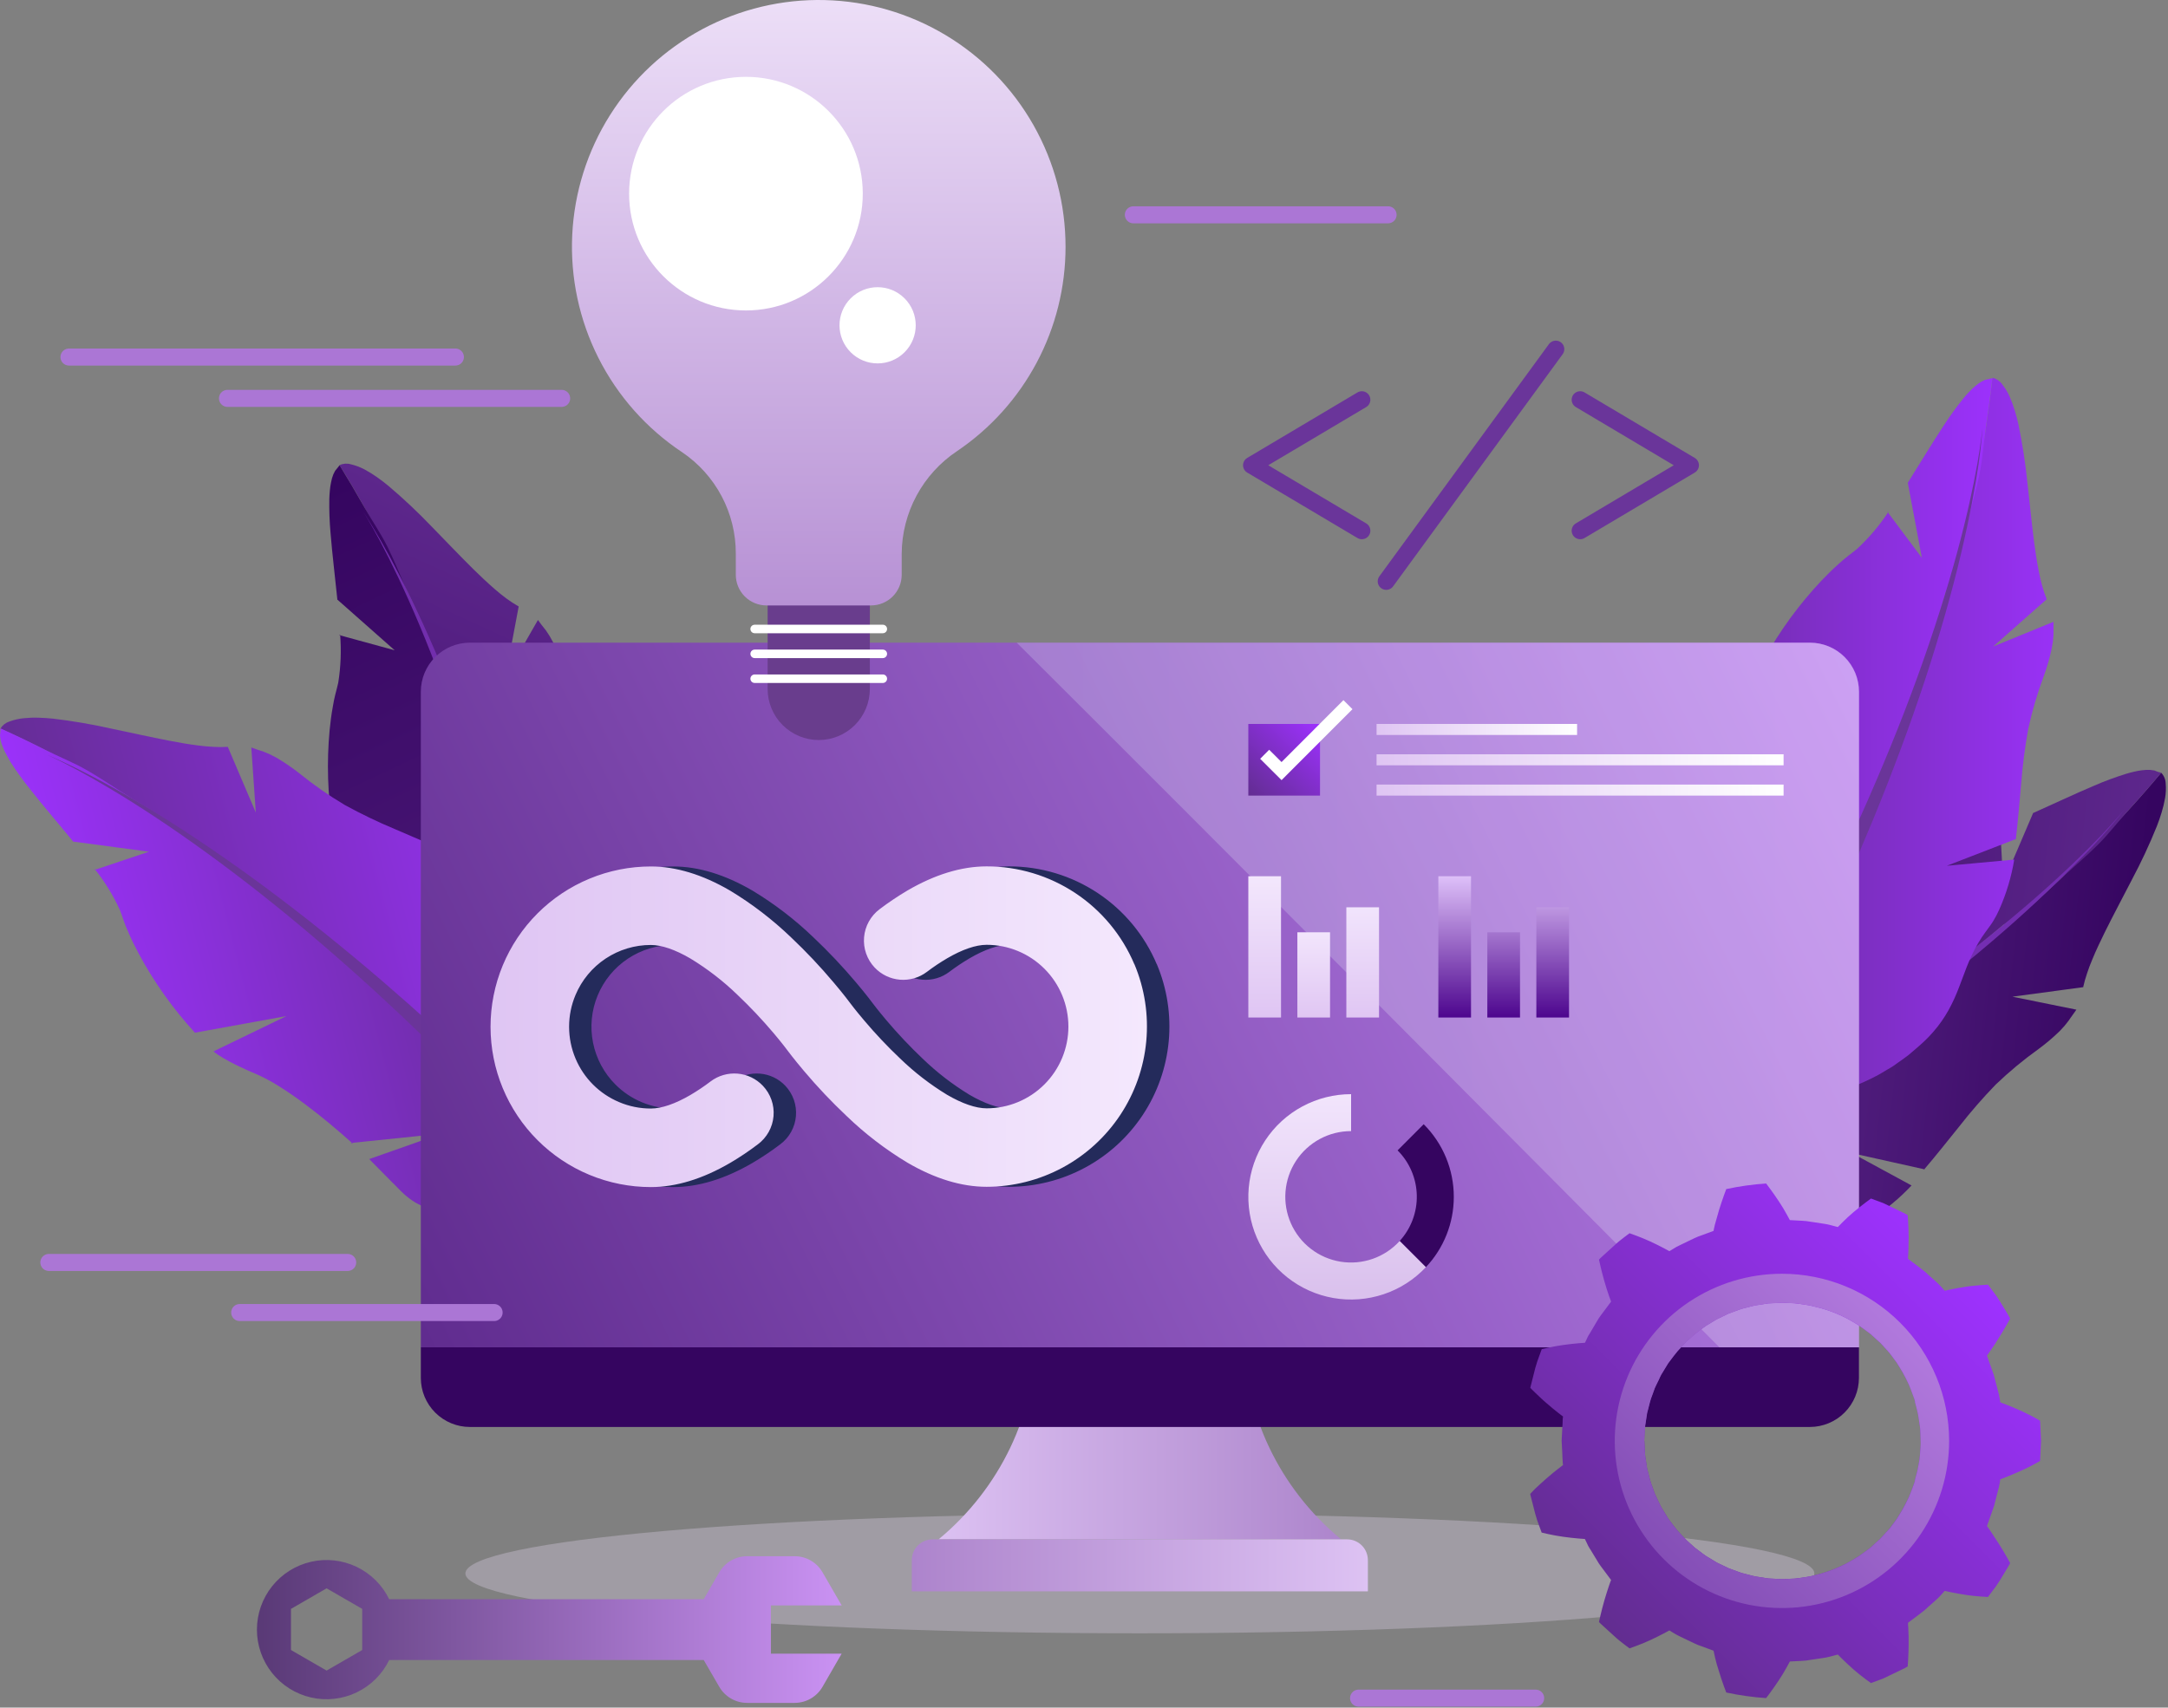 <svg xmlns="http://www.w3.org/2000/svg" width="509" height="401" viewBox="0 0 509 401" fill="none"><rect x="0" y="0" width="509" height="401" fill="#808080" stroke="none"/><g style="mix-blend-mode:multiply" opacity="0.41"><path d="M267.619 383.553C355.078 383.553 425.977 377.258 425.977 369.493C425.977 361.728 355.078 355.433 267.619 355.433C180.16 355.433 109.261 361.728 109.261 369.493C109.261 377.258 180.16 383.553 267.619 383.553Z" fill="#CEC3D7"></path></g><path d="M507.371 181.493C504.915 184.435 502.395 187.32 499.812 190.149C497.232 192.983 494.577 195.733 491.894 198.464C489.21 201.195 486.479 203.859 483.682 206.477C480.885 209.094 478.107 211.721 475.178 214.215L470.869 217.995C469.433 219.242 467.94 220.452 466.485 221.68L462.082 225.356L457.584 228.918C454.589 231.29 451.593 233.643 448.494 235.911C445.395 238.178 442.399 240.522 439.234 242.667C436.068 244.812 432.969 247.061 429.785 249.206L420.175 255.47C416.991 257.587 413.674 259.486 410.423 261.499L405.576 264.504L400.596 267.338L390.618 273.008L380.47 278.337C378.769 279.216 377.096 280.123 375.386 280.974L370.217 283.468L359.899 288.457L360.003 287.73C361.572 289.073 363.209 290.334 364.907 291.509C366.608 292.7 368.365 293.796 370.17 294.835C371.975 295.875 373.827 296.791 375.707 297.67L378.542 298.889C379.487 299.258 380.498 299.588 381.471 299.947C382.445 300.306 383.456 300.543 384.448 300.892L385.941 301.317L387.462 301.639C389.486 302.088 391.533 302.426 393.595 302.65C394.634 302.754 395.664 302.782 396.703 302.848C397.223 302.848 397.733 302.914 398.253 302.924L399.803 302.867C400.833 302.867 401.862 302.867 402.902 302.744L406.011 302.357C408.062 302.1 410.084 301.648 412.049 301.006C414.02 300.357 415.919 299.508 417.718 298.473C421.309 296.423 424.474 293.635 428.112 291.49C429.907 290.395 431.806 289.481 433.782 288.76C434.727 288.391 435.747 288.07 436.673 287.645C437.608 287.208 438.513 286.713 439.385 286.161C442.84 283.983 446 281.37 448.787 278.384L436.399 271.657L434.821 270.806L436.569 271.194L451.914 274.614L451.697 274.68C454.532 271.383 457.215 267.953 459.956 264.57C462.642 261.129 465.509 257.833 468.545 254.696C471.696 251.675 475.059 248.883 478.608 246.342C480.357 245.057 482.015 243.652 483.569 242.138C484.331 241.372 485.036 240.551 485.676 239.681C485.988 239.237 486.272 238.783 486.621 238.33L487.49 237.101L473.147 234.191L472.476 234.059L473.156 233.964L489.144 231.81L489.068 231.876C489.321 230.741 489.636 229.621 490.013 228.521C490.372 227.416 490.798 226.339 491.242 225.271C492.12 223.126 493.132 221.038 494.143 218.959C496.193 214.811 498.385 210.738 500.502 206.618C502.679 202.536 504.637 198.341 506.37 194.051C506.795 192.974 507.173 191.887 507.504 190.782C507.844 189.675 508.116 188.549 508.316 187.408C508.514 186.27 508.562 185.11 508.458 183.959C508.427 183.039 508.06 182.162 507.428 181.493H507.371Z" fill="url(#paint0_linear_2487_347)"></path><path d="M414.08 216.691C412.571 218.668 410.885 220.502 409.043 222.172C407.229 223.844 405.339 225.413 403.374 226.896C399.5 229.911 395.465 232.679 391.345 235.316L391.648 234.843L389.03 250.453L388.321 254.705L387.726 250.434L386.857 238.037L380.242 241.75C379.146 242.383 377.994 242.96 376.945 243.64C375.923 244.281 374.973 245.028 374.11 245.87C373.239 246.766 372.422 247.712 371.663 248.705L370.538 250.198L369.508 251.776C368.79 252.806 368.223 253.921 367.618 255.007C367.014 256.094 366.484 257.247 365.908 258.371C365.332 259.496 364.897 260.677 364.387 261.82L362.988 265.373C362.61 266.573 362.195 267.754 361.836 268.964C361.476 270.173 361.146 271.392 360.891 272.621C360.635 273.849 360.314 275.068 360.163 276.315C360.012 277.563 359.757 278.8 359.681 280.048C359.634 280.671 359.568 281.295 359.53 281.937V283.827C359.544 285.069 359.629 286.309 359.785 287.541L359.615 287.229L360.116 287.683L359.521 287.588L369.82 282.618L374.979 280.123C376.68 279.282 378.362 278.366 380.053 277.487L390.183 272.177L400.142 266.507L405.113 263.672L409.998 260.696C413.239 258.683 416.555 256.784 419.73 254.686L429.293 248.365C432.449 246.229 435.558 244.018 438.695 241.845C441.832 239.672 444.856 237.347 447.936 235.098C451.016 232.849 454.021 230.496 457.007 228.125L461.495 224.572L465.889 220.906C467.344 219.677 468.828 218.477 470.264 217.23L475.216 214.178C478.107 211.683 480.885 209.028 483.72 206.439C486.555 203.85 489.833 201.072 492.536 198.379C495.238 195.686 497.26 192.936 499.849 190.111C502.438 187.286 504.961 184.385 507.409 181.456L506.681 181.276L505.812 180.936L504.867 180.804C504.22 180.763 503.571 180.788 502.93 180.879C502.293 180.952 501.662 181.065 501.04 181.219C500.388 181.342 499.764 181.55 499.15 181.72C496.63 182.502 494.154 183.42 491.733 184.47C486.866 186.53 482.085 188.807 477.257 190.961L477.36 190.857L470.557 206.76L470.264 207.441V206.704L469.584 193.966L469.792 194.108C466.296 195.586 462.635 196.64 458.887 197.245C457.943 197.349 456.998 197.387 456.053 197.453C455.108 197.519 454.163 197.642 453.218 197.784C451.328 198.039 449.495 198.407 447.662 198.823C440.269 200.506 433.115 203.102 426.364 206.552V206.486L424.474 227.955V228.285L424.417 227.955L421.015 209.623C418.237 211.447 414.08 216.691 414.08 216.691Z" fill="url(#paint1_linear_2487_347)"></path><path d="M498.762 190.111C498.762 190.111 496.872 192.445 493.282 196.215C489.691 199.985 484.343 205.192 477.596 211.069C470.849 216.946 462.733 223.476 453.765 230.09C444.798 236.704 434.867 243.376 424.823 249.706L417.263 254.384L409.704 258.9L402.145 263.238L394.718 267.357C389.814 270.013 385.061 272.554 380.544 274.917C376.027 277.279 371.662 279.386 367.684 281.389C363.706 283.393 359.964 285.122 356.713 286.624C353.463 288.127 350.581 289.289 348.209 290.224C343.428 292.067 340.65 292.908 340.65 292.908L342.54 298.483C342.54 298.483 345.431 297.538 350.335 295.44C352.783 294.401 355.721 293.078 359.038 291.434C362.355 289.79 365.955 287.871 369.952 285.764C373.949 283.657 378.22 281.38 382.708 278.857C387.196 276.334 391.911 273.66 396.768 270.844L404.11 266.469L411.566 261.877L419.068 257.096L426.363 252.144C436.294 245.464 445.989 238.453 454.824 231.545C463.659 224.638 471.615 217.825 478.172 211.702C484.73 205.579 489.974 200.269 493.452 196.395C496.929 192.52 498.762 190.111 498.762 190.111Z" fill="#742EB2"></path><path d="M79.724 109.255C81.746 112.505 83.702 115.803 85.563 119.148C87.424 122.493 89.22 125.876 90.977 129.268C92.735 132.66 94.398 136.119 96.004 139.587C97.611 143.054 99.227 146.522 100.729 150.066L102.978 155.338C103.715 157.105 104.395 158.891 105.104 160.668L107.211 166.006L109.176 171.392C110.49 174.983 111.803 178.574 112.956 182.212C114.109 185.849 115.422 189.45 116.462 193.135C117.501 196.82 118.663 200.458 119.712 204.134L122.641 215.217C123.643 218.903 124.408 222.654 125.297 226.367L126.591 231.952L127.725 237.574L129.946 248.818L131.835 260.157C132.138 262.047 132.478 263.937 132.78 265.827L133.527 271.496L135.02 282.835L134.358 282.514C136.139 281.45 137.864 280.296 139.527 279.056C141.19 277.808 142.787 276.485 144.337 275.106C145.886 273.726 147.351 272.271 148.768 270.74L150.828 268.397C151.48 267.594 152.104 266.762 152.718 265.95C153.332 265.137 153.909 264.258 154.513 263.417L155.392 262.123L156.176 260.781C157.239 259.001 158.204 257.166 159.068 255.282C159.484 254.337 159.833 253.392 160.221 252.4C160.41 251.908 160.617 251.455 160.788 250.944L161.222 249.461C161.506 248.459 161.846 247.496 162.073 246.475L162.687 243.404C163.085 241.378 163.291 239.318 163.301 237.253C163.303 235.186 163.091 233.124 162.668 231.101C161.855 227.038 160.202 223.164 159.304 219.044C158.834 216.987 158.565 214.889 158.501 212.779C158.501 211.731 158.501 210.691 158.35 209.68C158.23 208.655 158.044 207.638 157.792 206.638C156.807 202.685 155.321 198.875 153.37 195.299L143.004 204.899L141.691 206.127L142.636 204.587L150.705 191.094V191.33C148.456 187.607 146.047 183.969 143.694 180.312C141.282 176.676 139.056 172.92 137.023 169.058C135.157 165.117 133.578 161.047 132.298 156.878C131.626 154.812 130.811 152.795 129.861 150.84C129.373 149.874 128.813 148.946 128.188 148.062C127.867 147.628 127.517 147.221 127.186 146.796L126.298 145.587L119.032 158.267L118.692 158.872L118.815 158.192L121.791 142.336V142.431C120.788 141.858 119.819 141.227 118.89 140.541C117.945 139.861 117.066 139.114 116.178 138.358C114.43 136.846 112.758 135.249 111.104 133.634C107.816 130.374 104.631 127.019 101.4 123.712C98.201 120.364 94.829 117.185 91.299 114.187C90.41 113.441 89.494 112.742 88.54 112.071C87.598 111.403 86.617 110.794 85.601 110.247C84.579 109.707 83.493 109.297 82.369 109.028C81.486 108.774 80.541 108.845 79.705 109.227L79.724 109.255Z" fill="url(#paint2_linear_2487_347)"></path><path d="M83.824 208.868C85.225 210.92 86.436 213.096 87.443 215.369C88.464 217.617 89.333 219.904 90.184 222.219C91.818 226.84 93.179 231.545 94.388 236.279L94.039 235.845L108.033 243.234L111.813 245.247L107.579 244.472L95.532 241.391L96.968 248.875C97.223 250.113 97.412 251.389 97.724 252.589C98.004 253.775 98.409 254.928 98.933 256.028C99.499 257.132 100.131 258.202 100.823 259.231L101.882 260.772L103.053 262.246C103.809 263.247 104.688 264.135 105.52 265.08C106.351 266.025 107.296 266.866 108.175 267.764C109.053 268.662 110.065 269.446 111.009 270.296L113.939 272.668C114.959 273.405 115.961 274.18 117 274.889C118.04 275.597 119.079 276.306 120.166 276.939C121.252 277.572 122.311 278.262 123.444 278.829C124.546 279.429 125.678 279.972 126.837 280.454C127.413 280.7 127.99 280.964 128.566 281.191L130.342 281.786C131.526 282.171 132.731 282.487 133.952 282.731L133.602 282.788L134.188 282.467L133.914 282.996L132.431 271.657L131.684 265.987C131.42 264.098 131.079 262.208 130.739 260.318L128.849 249.026L126.638 237.801L125.514 232.188L124.295 226.632C123.407 222.918 122.641 219.177 121.64 215.501L118.71 204.436C117.671 200.77 116.556 197.122 115.479 193.465C114.402 189.809 113.145 186.199 111.973 182.571C110.802 178.942 109.507 175.352 108.194 171.77L106.228 166.394L104.149 161.036C103.441 159.26 102.77 157.474 102.033 155.716L100.691 150.047C99.236 146.513 97.592 143.045 95.966 139.568C94.341 136.09 92.811 132.141 91.119 128.692C89.428 125.243 87.443 122.474 85.563 119.148C83.683 115.822 81.736 112.534 79.723 109.255L79.279 109.831L78.684 110.549L78.259 111.4C78.013 112.009 77.832 112.642 77.72 113.29C77.587 113.929 77.493 114.576 77.437 115.227C77.352 115.869 77.361 116.531 77.314 117.192C77.272 119.828 77.366 122.465 77.597 125.092C78.023 130.364 78.684 135.618 79.213 140.881L79.138 140.749L92.102 152.211L92.659 152.702L91.941 152.504L79.657 149.149L79.856 148.998C80.162 152.782 80.012 156.589 79.412 160.337C79.204 161.282 78.949 162.179 78.722 163.087C78.495 163.994 78.306 164.929 78.155 165.865C77.805 167.754 77.569 169.588 77.389 171.468C76.683 178.995 76.915 186.581 78.079 194.051V193.995L97.847 202.574L98.159 202.707H97.828L79.317 200.137C80.149 203.283 83.824 208.868 83.824 208.868Z" fill="url(#paint3_linear_2487_347)"></path><path d="M85.251 120.131C85.251 120.131 86.876 122.635 89.323 127.246C91.77 131.857 95.04 138.585 98.489 146.806C101.938 155.026 105.594 164.816 109.053 175.437C112.511 186.057 115.733 197.519 118.578 209.075C119.264 211.979 119.951 214.871 120.637 217.75C121.271 220.641 121.913 223.523 122.527 226.386C123.141 229.249 123.699 232.103 124.275 234.89C124.852 237.678 125.334 240.503 125.853 243.243C126.798 248.733 127.743 254.044 128.527 259.09C129.312 264.135 129.983 268.926 130.625 273.339C131.268 277.752 131.75 281.843 132.146 285.396C132.543 288.949 132.751 292.067 132.884 294.618C133.129 299.74 133.054 302.65 133.054 302.65H138.94C138.94 302.65 138.94 299.589 138.506 294.288C138.288 291.632 137.958 288.429 137.438 284.763C136.918 281.097 136.229 277.081 135.548 272.64C134.868 268.199 133.989 263.408 132.997 258.362C132.005 253.316 130.965 247.968 129.813 242.497C129.208 239.757 128.584 236.969 127.923 234.153C127.261 231.338 126.59 228.484 125.91 225.649C125.23 222.814 124.464 219.914 123.727 217.022C122.99 214.131 122.178 211.258 121.393 208.367C118.181 196.839 114.571 185.424 110.791 174.87C107.012 164.315 103.034 154.63 99.301 146.475C95.569 138.32 92.111 131.697 89.512 127.161C86.913 122.625 85.251 120.131 85.251 120.131Z" fill="#722EAD"></path><path d="M467.789 88.75C467.373 92.53 466.844 96.309 466.306 100.089C465.767 103.869 465.049 107.648 464.34 111.428C463.632 115.208 462.838 118.912 461.959 122.691C461.08 126.471 460.239 130.147 459.219 133.832L457.745 139.378C457.244 141.268 456.677 143.054 456.148 144.887L454.523 150.387L452.765 155.848C451.584 159.486 450.412 163.124 449.089 166.705C447.766 170.287 446.576 173.934 445.13 177.477C443.684 181.021 442.371 184.602 440.935 188.145L436.428 198.691C434.953 202.215 433.243 205.636 431.703 209.085L429.256 214.348L426.685 219.469L421.517 229.703L416.036 239.766C415.091 241.438 414.222 243.13 413.268 244.793L410.367 249.735L404.546 259.609L404.234 258.948C406.291 259.209 408.36 259.358 410.433 259.392C412.502 259.439 414.581 259.392 416.65 259.241C418.72 259.089 420.789 258.834 422.84 258.522L425.892 257.946C426.903 257.719 427.904 257.445 428.915 257.2C429.927 256.954 430.9 256.595 431.892 256.302L433.375 255.82L434.821 255.244C436.758 254.499 438.651 253.644 440.491 252.683C441.436 252.201 442.286 251.643 443.184 251.124C443.628 250.85 444.129 250.604 444.516 250.321L445.773 249.423C446.604 248.809 447.474 248.251 448.277 247.59L450.648 245.549C452.212 244.195 453.642 242.695 454.919 241.07C456.189 239.442 457.288 237.688 458.198 235.835C460.088 232.131 461.137 228.058 462.97 224.25C463.854 222.338 464.931 220.521 466.183 218.827C466.797 217.967 467.44 217.154 467.978 216.285C468.511 215.403 468.988 214.487 469.405 213.545C471.064 209.813 472.239 205.885 472.901 201.856L458.86 203.151L457.074 203.311L458.746 202.659L473.402 196.99L473.26 197.179C473.78 192.86 474.12 188.514 474.517 184.177C474.844 179.826 475.399 175.496 476.18 171.203C477.113 166.917 478.354 162.705 479.894 158.598C480.635 156.557 481.235 154.467 481.689 152.343C481.905 151.289 482.047 150.222 482.114 149.149C482.114 148.61 482.114 148.062 482.114 147.524V146.021L468.583 151.568L467.94 151.823L468.46 151.369L480.555 140.692V140.796C480.117 139.72 479.745 138.619 479.44 137.498C479.128 136.383 478.882 135.249 478.656 134.115C478.202 131.838 477.862 129.551 477.56 127.255C476.974 122.663 476.53 118.061 476 113.459C475.538 108.856 474.838 104.28 473.903 99.749C473.657 98.624 473.364 97.5 473.024 96.394C472.694 95.286 472.294 94.2 471.824 93.144C471.358 92.086 470.755 91.095 470.029 90.196C469.492 89.451 468.703 88.927 467.808 88.722L467.789 88.75Z" fill="url(#paint4_linear_2487_347)"></path><path d="M409.752 169.823C409.597 172.304 409.214 174.765 408.609 177.175C408.042 179.575 407.333 181.899 406.558 184.252C405.008 188.911 403.194 193.456 401.229 197.935V197.339L407.72 211.768L409.487 215.699L406.653 212.486L399.046 202.65L395.588 209.434C395.021 210.559 394.388 211.692 393.896 212.826C393.381 213.932 392.991 215.092 392.734 216.285C392.502 217.503 392.341 218.733 392.252 219.97L392.139 221.86V223.75C392.139 224.997 392.262 226.254 392.337 227.529C392.413 228.805 392.639 230.033 392.781 231.309C392.923 232.585 393.216 233.785 393.433 235.022L394.293 238.708C394.643 239.917 394.955 241.136 395.332 242.336C395.71 243.536 396.107 244.736 396.57 245.898C397.033 247.061 397.449 248.261 398.016 249.385C398.583 250.509 399.055 251.672 399.689 252.758C399.991 253.297 400.284 253.854 400.633 254.393L401.663 255.962C402.366 256.987 403.126 257.971 403.941 258.91L403.629 258.74L404.29 258.844L403.752 259.099L409.553 249.234L412.454 244.311C413.399 242.657 414.287 240.966 415.213 239.293L420.694 229.202L425.853 218.987L428.414 213.866L430.823 208.678C432.401 205.21 434.102 201.79 435.548 198.284L440.036 187.758C441.473 184.224 442.871 180.662 444.232 177.118C445.592 173.575 446.859 169.956 448.172 166.374C449.485 162.793 450.667 159.165 451.838 155.536L453.577 150.094L455.193 144.604C455.731 142.771 456.289 140.947 456.799 139.104L459.218 133.822C460.239 130.147 461.108 126.395 461.958 122.682C462.809 118.968 464.065 114.83 464.793 111.088C465.521 107.346 465.738 103.925 466.276 100.146C466.815 96.366 467.344 92.586 467.76 88.807L467.042 88.986L466.097 89.185L465.247 89.591C464.687 89.915 464.161 90.295 463.678 90.725C463.179 91.143 462.709 91.595 462.27 92.076C461.798 92.539 461.401 93.021 460.966 93.55C459.304 95.599 457.755 97.738 456.327 99.957C453.416 104.369 450.704 108.914 447.889 113.403V113.252L451.073 130.26L451.205 130.988L450.761 130.392L443.126 120.187H443.372C441.285 123.363 438.823 126.275 436.039 128.861C435.312 129.476 434.546 130.024 433.809 130.61C433.072 131.195 432.345 131.8 431.655 132.443C430.247 133.69 428.905 135.022 427.601 136.392C422.418 141.897 417.937 148.023 414.259 154.629V154.554L424.577 173.452L424.738 173.745L424.502 173.499L411.481 160.091C410.3 163.152 409.752 169.823 409.752 169.823Z" fill="url(#paint5_linear_2487_347)"></path><path d="M465.409 100.694C465.409 100.694 465.154 103.67 464.256 108.811C463.358 113.951 461.799 121.246 459.456 129.873C457.112 138.5 453.975 148.45 450.177 158.948C446.378 169.446 441.861 180.463 437.005 191.33C435.767 194.032 434.52 196.735 433.291 199.437L429.511 207.412C428.214 210.039 426.926 212.638 425.647 215.208L421.763 222.767C419.155 227.7 416.613 232.452 414.119 236.941C411.624 241.429 409.215 245.596 407.013 249.47C404.811 253.344 402.676 256.859 400.796 259.912C398.915 262.964 397.177 265.581 395.712 267.641C392.754 271.827 390.902 274.076 390.902 274.076L395.57 277.666C395.57 277.666 397.46 275.247 400.37 270.806C401.826 268.576 403.536 265.846 405.388 262.642C407.24 259.439 409.168 255.839 411.331 251.899C413.495 247.958 415.782 243.669 418.097 239.076C420.412 234.484 422.878 229.627 425.354 224.61C426.551 222.09 427.773 219.517 429.02 216.89L432.677 208.934C433.861 206.231 435.055 203.516 436.258 200.788L439.735 192.53C444.29 181.455 448.466 170.239 451.972 159.59C455.478 148.941 458.312 138.859 460.382 130.137C462.451 121.416 463.793 114.074 464.539 108.886C465.286 103.699 465.409 100.694 465.409 100.694Z" fill="#6A3599"></path><path d="M0.105 171.099C3.592 172.687 7.05 174.331 10.499 176.079C13.948 177.827 17.274 179.641 20.628 181.493C23.983 183.345 27.243 185.273 30.531 187.286C33.819 189.298 37.07 191.264 40.245 193.39L45.045 196.527C46.642 197.585 48.192 198.7 49.77 199.787L54.494 203.047L59.124 206.439C62.205 208.697 65.294 210.956 68.28 213.337C71.266 215.718 74.356 217.986 77.257 220.471C80.158 222.956 83.163 225.337 86.064 227.813L94.662 235.372C97.497 237.886 100.256 240.579 103.063 243.177L107.249 247.098L111.302 251.143L119.4 259.269L127.224 267.641C128.528 269.039 129.851 270.409 131.127 271.836L134.906 276.145L142.465 284.772L141.738 284.867C142.629 282.995 143.421 281.077 144.11 279.122C144.809 277.166 145.404 275.172 145.924 273.169C146.444 271.165 146.869 269.115 147.181 267.074L147.587 263.984C147.691 262.954 147.748 261.915 147.833 260.885C147.918 259.855 147.88 258.806 147.918 257.776V256.217L147.823 254.667C147.719 252.594 147.501 250.528 147.171 248.478C147.001 247.458 146.746 246.456 146.529 245.445C146.415 244.935 146.321 244.424 146.188 243.924L145.735 242.449C145.414 241.505 145.158 240.465 144.79 239.492L143.599 236.6C142.805 234.692 141.83 232.863 140.689 231.139C139.54 229.434 138.219 227.851 136.749 226.414C133.82 223.485 130.286 221.189 127.252 218.25C125.719 216.817 124.332 215.235 123.114 213.526C122.49 212.685 121.923 211.815 121.224 211.031C120.554 210.248 119.835 209.51 119.069 208.82C116.05 206.068 112.69 203.715 109.072 201.818L105.888 215.557L105.482 217.305L105.387 215.51L104.603 199.815L104.735 200.004C100.795 198.114 96.779 196.47 92.782 194.731C88.755 193.049 84.819 191.156 80.99 189.062C77.239 186.832 73.655 184.334 70.265 181.588C68.558 180.245 66.762 179.02 64.888 177.921C63.945 177.393 62.967 176.932 61.959 176.542C61.449 176.353 60.929 176.211 60.419 176.041L59.001 175.531L60.012 190.111L60.06 190.801L59.786 190.167L53.455 175.323L53.54 175.38C52.382 175.455 51.22 175.455 50.062 175.38C48.9 175.332 47.748 175.21 46.604 175.068C44.298 174.784 42.021 174.387 39.754 173.943C35.209 173.065 30.692 172.054 26.166 171.109C21.652 170.092 17.088 169.309 12.493 168.765C11.353 168.646 10.2 168.57 9.034 168.538C7.88 168.499 6.725 168.54 5.576 168.661C4.423 168.772 3.289 169.033 2.203 169.436C1.329 169.716 0.585 170.299 0.105 171.08V171.099Z" fill="url(#paint6_linear_2487_347)"></path><path d="M58.84 251.662C61.142 252.592 63.356 253.727 65.454 255.055C67.542 256.359 69.564 257.767 71.53 259.231C75.461 262.16 79.203 265.316 82.869 268.595L82.33 268.416L98.073 266.79L102.362 266.346L98.413 268.057L86.686 272.186L92.034 277.61C92.979 278.498 93.801 279.452 94.728 280.284C95.618 281.112 96.593 281.844 97.638 282.467C98.725 283.067 99.845 283.607 100.992 284.082L102.731 284.772L104.526 285.349C105.707 285.755 106.936 286.019 108.155 286.293C109.374 286.567 110.621 286.794 111.849 287.049C113.078 287.304 114.334 287.418 115.629 287.597L119.409 287.947C120.665 287.994 121.931 288.079 123.188 288.089C124.445 288.098 125.702 288.089 126.968 288.041C128.234 287.994 129.491 287.947 130.748 287.767C132.004 287.588 133.252 287.493 134.47 287.238C135.085 287.115 135.708 287.012 136.36 286.879L138.165 286.388C139.361 286.051 140.535 285.641 141.68 285.16L141.425 285.405L141.727 284.81L141.803 285.396L134.244 276.788L130.464 272.488C129.198 271.071 127.866 269.653 126.571 268.293L118.757 259.94L110.678 251.832L106.624 247.798L102.457 243.876C99.622 241.297 96.948 238.604 94.066 236.1L85.496 228.54C82.585 226.065 79.628 223.655 76.698 221.208C73.769 218.761 70.727 216.483 67.741 214.093C64.755 211.702 61.684 209.463 58.603 207.204L53.992 203.821L49.268 200.571C47.699 199.484 46.14 198.379 44.543 197.32L40.291 193.361C37.126 191.245 33.818 189.26 30.577 187.257C27.336 185.254 23.783 182.797 20.467 180.898C17.15 178.999 13.956 177.78 10.545 176.05C7.134 174.321 3.666 172.649 0.151 171.071L0.094 171.798L0 172.743L0.123 173.688C0.255 174.317 0.448 174.931 0.699 175.521C0.94 176.13 1.225 176.72 1.55 177.288C1.833 177.884 2.202 178.422 2.495 178.989C3.919 181.211 5.464 183.353 7.125 185.405C10.394 189.553 13.862 193.56 17.235 197.689L17.103 197.623L34.225 199.91L34.962 200.013L34.253 200.25L22.168 204.294L22.234 204.058C24.596 207.031 26.588 210.28 28.168 213.734C28.517 214.622 28.801 215.519 29.113 216.408C29.425 217.296 29.793 218.165 30.18 219.025C30.918 220.754 31.759 222.446 32.656 224.109C36.252 230.762 40.657 236.945 45.772 242.516H45.705L66.909 238.67L67.24 238.604L66.938 238.755L50.118 246.9C52.679 249.054 58.84 251.662 58.84 251.662Z" fill="url(#paint7_linear_2487_347)"></path><path d="M10.697 177.109C10.697 177.109 13.447 178.281 18.039 180.756C22.631 183.232 29.075 186.993 36.521 191.925C43.967 196.858 52.443 202.962 61.212 209.878C69.981 216.795 79.033 224.534 87.82 232.556L94.35 238.623C96.485 240.673 98.611 242.724 100.728 244.746C102.845 246.768 104.867 248.856 106.908 250.869L112.861 256.935C116.716 260.96 120.42 264.863 123.888 268.633C127.356 272.403 130.559 276.003 133.545 279.32C136.531 282.637 139.214 285.755 141.501 288.495C143.788 291.235 145.715 293.702 147.246 295.752C150.289 299.872 151.848 302.366 151.848 302.366L156.714 299.069C156.714 299.069 155.004 296.527 151.706 292.36C150.052 290.272 148.002 287.786 145.536 285.027C143.07 282.268 140.263 279.358 137.211 276.003C134.159 272.649 130.786 269.2 127.157 265.553C123.529 261.905 119.711 258.05 115.695 254.129L109.525 248.214L103.119 242.242L96.504 236.279L89.758 230.383C80.677 222.588 71.341 215.094 62.355 208.423C53.369 201.752 44.619 195.856 37.06 191.16C29.5 186.464 22.886 182.863 18.162 180.529C13.437 178.196 10.697 177.109 10.697 177.109Z" fill="#6A3599"></path><path d="M319.73 124.628L293.84 109.255L319.73 93.872" stroke="#6A359A" stroke-width="4" stroke-linecap="round" stroke-linejoin="round"></path><path d="M370.993 93.872L396.874 109.255L370.993 124.628" stroke="#6A359A" stroke-width="4" stroke-linecap="round" stroke-linejoin="round"></path><path d="M365.267 81.994L325.458 136.516" stroke="#6A359A" stroke-width="4" stroke-linecap="round" stroke-linejoin="round"></path><path d="M314.865 361.49C300.152 349.366 292.234 331.734 292.234 315.189H242.985C242.985 331.687 235.067 349.319 220.354 361.49H314.865Z" fill="url(#paint8_linear_2487_347)"></path><path d="M218.947 361.489H316.273C317.566 361.489 318.806 362.003 319.72 362.917C320.635 363.832 321.148 365.072 321.148 366.365V373.707H214.071V366.365C214.071 365.072 214.585 363.832 215.499 362.917C216.413 362.003 217.653 361.489 218.947 361.489Z" fill="url(#paint9_linear_2487_347)"></path><path d="M98.801 323.57C98.801 326.628 100.015 329.56 102.177 331.722C104.339 333.884 107.271 335.098 110.329 335.098H424.909C427.966 335.098 430.899 333.884 433.06 331.722C435.222 329.56 436.437 326.628 436.437 323.57V316.398H98.801V323.57Z" fill="#350560"></path><path d="M424.909 150.916H110.329C107.271 150.916 104.339 152.131 102.177 154.292C100.015 156.454 98.801 159.387 98.801 162.444V316.399H436.437V162.444C436.437 159.387 435.222 156.454 433.06 154.292C430.899 152.131 427.966 150.916 424.909 150.916Z" fill="url(#paint10_linear_2487_347)"></path><g style="mix-blend-mode:overlay" opacity="0.22"><path d="M403.686 316.399H436.484V162.444C436.484 159.387 435.27 156.454 433.108 154.292C430.946 152.131 428.014 150.916 424.956 150.916H238.705C284.249 196.281 349.458 261.82 403.686 316.399Z" fill="url(#paint11_linear_2487_347)"></path></g><path d="M192.224 173.783C189.043 173.783 185.992 172.519 183.742 170.271C181.492 168.023 180.226 164.973 180.224 161.792V139.548H204.224V161.792C204.222 164.973 202.956 168.023 200.706 170.271C198.456 172.519 195.405 173.783 192.224 173.783Z" fill="#693D8D"></path><path d="M250.167 57.984C250.174 47.968 247.585 38.12 242.651 29.403C237.718 20.686 230.609 13.397 222.018 8.247C213.428 3.096 203.649 0.261 193.635 0.017C183.622 -0.227 173.717 2.129 164.886 6.855C156.054 11.581 148.599 18.516 143.247 26.983C137.895 35.449 134.83 45.158 134.349 55.163C133.869 65.168 135.99 75.126 140.506 84.067C145.022 93.007 151.779 100.624 160.117 106.174C164.023 108.805 167.219 112.359 169.423 116.521C171.627 120.683 172.77 125.324 172.75 130.033V134.975C172.75 136.883 173.507 138.713 174.856 140.063C176.204 141.413 178.033 142.173 179.941 142.175H204.509C206.417 142.173 208.246 141.413 209.594 140.063C210.942 138.713 211.699 136.883 211.699 134.975V130.043C211.727 125.271 212.926 120.579 215.189 116.378C217.453 112.177 220.713 108.595 224.682 105.947C232.53 100.648 238.957 93.503 243.4 85.141C247.844 76.778 250.167 67.453 250.167 57.984Z" fill="url(#paint12_linear_2487_347)"></path><path d="M177.18 147.703H207.266" stroke="white" stroke-width="2" stroke-linecap="round" stroke-linejoin="round"></path><path d="M177.18 153.542H207.266" stroke="white" stroke-width="2" stroke-linecap="round" stroke-linejoin="round"></path><path d="M177.18 159.382H207.266" stroke="white" stroke-width="2" stroke-linecap="round" stroke-linejoin="round"></path><path d="M175.131 72.904C190.28 72.904 202.561 60.623 202.561 45.473C202.561 30.324 190.28 18.043 175.131 18.043C159.981 18.043 147.7 30.324 147.7 45.473C147.7 60.623 159.981 72.904 175.131 72.904Z" fill="white"></path><path d="M212.374 82.717C215.868 79.222 215.868 73.557 212.374 70.062C208.879 66.568 203.214 66.568 199.719 70.062C196.224 73.557 196.224 79.222 199.719 82.717C203.214 86.212 208.879 86.212 212.374 82.717Z" fill="white"></path><path d="M168.866 396.111C169.528 397.258 170.48 398.21 171.626 398.874C172.772 399.537 174.072 399.888 175.396 399.891H186.583C187.907 399.888 189.207 399.537 190.353 398.874C191.499 398.21 192.451 397.258 193.113 396.111L197.601 388.335H180.99V376.996H197.601L193.113 369.228C192.451 368.082 191.499 367.129 190.353 366.466C189.207 365.802 187.907 365.452 186.583 365.449H175.396C174.072 365.452 172.772 365.802 171.626 366.466C170.48 367.129 169.528 368.082 168.866 369.228L165.219 375.55H91.374C89.759 372.222 87.063 369.541 83.726 367.944C80.39 366.347 76.611 365.929 73.006 366.757C69.401 367.586 66.184 369.613 63.88 372.507C61.576 375.4 60.321 378.99 60.321 382.689C60.321 386.388 61.576 389.977 63.88 392.871C66.184 395.765 69.401 397.791 73.006 398.62C76.611 399.449 80.39 399.03 83.726 397.433C87.063 395.836 89.759 393.155 91.374 389.827H165.219L168.866 396.111ZM68.318 387.475V377.818L76.681 372.989L85.043 377.818V387.475L76.681 392.303L68.318 387.475Z" fill="url(#paint13_linear_2487_347)"></path><path d="M300.756 205.768H293.083V238.944H300.756V205.768Z" fill="url(#paint14_linear_2487_347)"></path><path d="M312.266 218.931H304.594V238.944H312.266V218.931Z" fill="url(#paint15_linear_2487_347)"></path><path d="M323.766 213.062H316.093V238.944H323.766V213.062Z" fill="url(#paint16_linear_2487_347)"></path><path d="M345.366 205.768H337.693V238.944H345.366V205.768Z" fill="url(#paint17_linear_2487_347)"></path><path d="M356.866 218.931H349.193V238.944H356.866V218.931Z" fill="url(#paint18_linear_2487_347)"></path><path d="M368.374 213.062H360.702V238.944H368.374V213.062Z" fill="url(#paint19_linear_2487_347)"></path><path d="M370.265 170.003H323.189V172.592H370.265V170.003Z" fill="url(#paint20_linear_2487_347)"></path><path d="M418.748 177.128H323.189V179.717H418.748V177.128Z" fill="url(#paint21_linear_2487_347)"></path><path d="M418.748 184.243H323.189V186.832H418.748V184.243Z" fill="url(#paint22_linear_2487_347)"></path><path d="M309.912 170.003H293.083V186.832H309.912V170.003Z" fill="url(#paint23_linear_2487_347)"></path><path d="M296.92 177.128L300.88 181.078L316.471 165.477" stroke="white" stroke-width="3" stroke-miterlimit="10"></path><path d="M341.321 281.059C341.325 277.89 340.702 274.752 339.489 271.825C338.276 268.899 336.497 266.24 334.253 264.003L328.121 270.145C330.926 272.947 332.542 276.722 332.633 280.686C332.725 284.65 331.285 288.496 328.612 291.424L334.763 297.576C338.98 293.11 341.326 287.2 341.321 281.059Z" fill="#350560"></path><path d="M328.614 291.424C326.886 293.326 324.711 294.767 322.285 295.615C319.859 296.463 317.26 296.692 314.724 296.281C312.187 295.87 309.794 294.832 307.76 293.261C305.726 291.691 304.117 289.637 303.079 287.287C302.04 284.936 301.604 282.364 301.812 279.803C302.019 277.242 302.863 274.773 304.267 272.62C305.67 270.468 307.589 268.7 309.849 267.478C312.109 266.255 314.639 265.616 317.209 265.619V256.944C313.211 256.942 309.275 257.934 305.756 259.83C302.237 261.727 299.245 264.468 297.048 267.808C294.851 271.149 293.52 274.982 293.173 278.965C292.826 282.947 293.474 286.954 295.06 290.623C296.645 294.293 299.118 297.511 302.256 299.988C305.394 302.464 309.099 304.122 313.037 304.811C316.974 305.501 321.022 305.2 324.815 303.937C328.607 302.674 332.027 300.488 334.765 297.576L328.614 291.424Z" fill="url(#paint24_linear_2487_347)"></path><path d="M271.588 226.443C268.713 219.622 263.889 213.802 257.72 209.712C251.55 205.623 244.311 203.445 236.91 203.453C231.042 203.453 224.786 205.343 218.314 209.123C216.052 210.458 213.869 211.922 211.775 213.507C210.74 214.287 209.881 215.277 209.253 216.412C208.626 217.546 208.245 218.8 208.134 220.091C208.024 221.383 208.186 222.684 208.612 223.908C209.037 225.133 209.716 226.254 210.603 227.199C212.164 228.854 214.282 229.874 216.55 230.063C218.817 230.251 221.074 229.595 222.887 228.219C224.4 227.075 225.978 226.018 227.612 225.054C231.174 222.966 234.387 221.869 236.9 221.869C239.422 221.866 241.92 222.36 244.251 223.324C246.581 224.287 248.699 225.702 250.482 227.485C252.265 229.269 253.678 231.387 254.641 233.719C255.603 236.05 256.096 238.548 256.091 241.07C256.096 243.592 255.601 246.091 254.636 248.421C253.672 250.751 252.255 252.868 250.469 254.648C248.688 256.431 246.572 257.845 244.244 258.81C241.916 259.774 239.42 260.271 236.9 260.271C234.387 260.271 231.174 259.165 227.612 257.086C223.635 254.669 219.94 251.817 216.594 248.582C213.595 245.737 210.756 242.727 208.09 239.568C206.096 237.215 204.915 235.618 204.905 235.609C204.811 235.476 203.356 233.52 200.965 230.695C197.849 226.999 194.527 223.481 191.015 220.159C186.658 215.961 181.843 212.266 176.662 209.142C170.189 205.362 163.934 203.472 158.075 203.472C153.132 203.472 148.237 204.446 143.669 206.338C139.102 208.229 134.952 211.002 131.456 214.498C127.961 217.994 125.188 222.144 123.296 226.711C121.404 231.278 120.43 236.174 120.43 241.117C120.43 246.061 121.404 250.956 123.296 255.524C125.188 260.091 127.961 264.241 131.456 267.737C134.952 271.232 139.102 274.005 143.669 275.897C148.237 277.789 153.132 278.763 158.075 278.763C163.934 278.763 170.189 276.873 176.662 273.093C178.928 271.765 181.111 270.3 183.201 268.709C184.243 267.929 185.108 266.938 185.74 265.801C186.372 264.663 186.756 263.405 186.867 262.109C186.979 260.812 186.815 259.507 186.387 258.278C185.958 257.05 185.275 255.925 184.382 254.979C182.819 253.327 180.701 252.31 178.435 252.122C176.169 251.934 173.912 252.588 172.098 253.959C170.589 255.112 169.011 256.172 167.373 257.134C163.811 259.212 160.598 260.318 158.085 260.318C155.563 260.319 153.066 259.824 150.736 258.859C148.406 257.894 146.289 256.479 144.507 254.696C141.813 252.013 139.977 248.59 139.231 244.862C138.485 241.134 138.864 237.268 140.319 233.756C141.773 230.243 144.239 227.242 147.402 225.132C150.565 223.023 154.283 221.9 158.085 221.907C160.598 221.907 163.811 223.003 167.373 225.092C171.349 227.506 175.042 230.359 178.382 233.596C181.38 236.438 184.22 239.444 186.886 242.601C188.88 244.963 190.07 246.551 190.08 246.569C190.174 246.702 191.62 248.658 194.02 251.483C197.13 255.178 200.449 258.693 203.96 262.009C208.313 266.213 213.128 269.909 218.314 273.027C224.786 276.807 231.042 278.697 236.91 278.697C243.123 278.695 249.239 277.155 254.712 274.216C260.186 271.277 264.848 267.028 268.281 261.85C271.714 256.672 273.813 250.725 274.39 244.539C274.967 238.352 274.004 232.119 271.588 226.396V226.443Z" fill="#242B5B"></path><path d="M266.324 226.443C263.447 219.622 258.62 213.803 252.45 209.713C246.279 205.623 239.039 203.446 231.636 203.453C225.768 203.453 219.513 205.343 213.041 209.123C210.783 210.46 208.604 211.924 206.511 213.507C205.475 214.286 204.614 215.276 203.986 216.41C203.358 217.545 202.976 218.799 202.866 220.091C202.755 221.383 202.918 222.684 203.345 223.909C203.771 225.133 204.451 226.255 205.339 227.199C206.9 228.854 209.018 229.874 211.286 230.063C213.553 230.251 215.811 229.595 217.623 228.219C219.135 227.072 220.712 226.016 222.348 225.054C225.91 222.966 229.123 221.869 231.636 221.869C234.158 221.869 236.655 222.366 238.984 223.331C241.314 224.296 243.43 225.71 245.213 227.493C246.996 229.276 248.411 231.393 249.375 233.722C250.34 236.052 250.837 238.549 250.837 241.07C250.837 243.592 250.34 246.088 249.375 248.418C248.411 250.747 246.996 252.864 245.213 254.647C243.43 256.43 241.314 257.844 238.984 258.809C236.655 259.774 234.158 260.271 231.636 260.271C229.123 260.271 225.91 259.165 222.348 257.086C218.374 254.669 214.682 251.816 211.34 248.582C208.338 245.739 205.499 242.73 202.835 239.568C200.832 237.215 199.651 235.618 199.642 235.609C199.547 235.476 198.101 233.52 195.701 230.695C192.591 226.997 189.272 223.479 185.761 220.159C181.4 215.966 176.586 212.27 171.408 209.142C164.935 205.362 158.68 203.472 152.812 203.472C147.868 203.472 142.973 204.446 138.406 206.338C133.838 208.229 129.688 211.002 126.193 214.498C122.697 217.994 119.924 222.144 118.032 226.711C116.14 231.278 115.167 236.174 115.167 241.117C115.167 246.061 116.14 250.956 118.032 255.524C119.924 260.091 122.697 264.241 126.193 267.737C129.688 271.232 133.838 274.005 138.406 275.897C142.973 277.789 147.868 278.763 152.812 278.763C158.68 278.763 164.935 276.873 171.408 273.093C173.673 271.765 175.857 270.3 177.946 268.709C178.988 267.929 179.853 266.937 180.484 265.799C181.115 264.66 181.498 263.402 181.608 262.105C181.718 260.808 181.552 259.503 181.121 258.274C180.69 257.046 180.004 255.923 179.109 254.979C177.547 253.326 175.429 252.307 173.162 252.119C170.895 251.93 168.638 252.586 166.825 253.959C165.314 255.109 163.736 256.169 162.1 257.134C158.538 259.212 155.325 260.318 152.812 260.318C150.247 260.324 147.707 259.81 145.347 258.806C140.734 256.865 137.064 253.195 135.123 248.582C134.125 246.218 133.611 243.678 133.611 241.113C133.611 238.547 134.125 236.007 135.123 233.643C136.587 230.162 139.047 227.19 142.194 225.102C145.341 223.014 149.035 221.903 152.812 221.907C155.325 221.907 158.538 223.003 162.1 225.092C166.077 227.508 169.773 230.361 173.118 233.596C176.114 236.441 178.953 239.447 181.622 242.601C183.616 244.963 184.797 246.551 184.807 246.569C184.901 246.702 186.356 248.658 188.747 251.483C191.86 255.179 195.182 258.693 198.697 262.009C203.048 266.21 207.86 269.906 213.041 273.027C219.513 276.807 225.768 278.697 231.636 278.697C237.849 278.692 243.963 277.15 249.436 274.21C254.908 271.27 259.568 267.023 263.002 261.846C266.436 256.669 268.536 250.723 269.115 244.538C269.695 238.353 268.736 232.12 266.324 226.396V226.443Z" fill="url(#paint25_linear_2487_347)"></path><path d="M359.55 350.51L359.248 350.831L360.419 355.423C360.703 356.471 361.043 357.502 361.44 358.513C361.752 359.344 361.95 359.902 361.95 359.902L363.537 360.261C364.482 360.459 365.711 360.715 367.024 360.885C369.613 361.253 372.098 361.404 372.098 361.404C372.098 361.404 372.259 361.726 372.486 362.208C372.609 362.453 372.741 362.737 372.883 363.039C373.024 363.341 373.242 363.634 373.431 363.937C374.168 365.165 374.914 366.384 374.914 366.384L375.377 367.149C375.661 367.603 376.114 368.161 376.539 368.737L378.25 371.033C378.25 371.033 377.995 371.638 377.711 372.517C377.428 373.395 377.021 374.595 376.672 375.824C375.963 378.271 375.406 380.888 375.406 380.888L375.689 381.191L376.473 381.918L378.883 384.111C379.327 384.498 379.743 384.914 380.187 385.254L381.396 386.199L382.577 387.087L384.108 386.53C385.053 386.18 386.187 385.745 387.368 385.188C389.749 384.101 391.932 382.873 391.932 382.873L392.697 383.345C393.248 383.695 393.819 384.011 394.408 384.29L396.987 385.528L397.8 385.915C398.39 386.2 399 386.443 399.624 386.643L402.307 387.635C402.307 387.635 402.44 388.259 402.647 389.204C402.855 390.149 403.195 391.311 403.592 392.53C404.32 394.968 405.284 397.453 405.284 397.453C408.369 398.117 411.499 398.556 414.648 398.766C414.648 398.766 416.264 396.669 417.643 394.561C418.342 393.531 418.994 392.416 419.457 391.566L420.223 390.168L423.057 390.026C423.714 389.998 424.368 389.922 425.013 389.799L425.892 389.667L428.727 389.232C429.426 389.109 430.116 388.892 430.617 388.769L431.486 388.542C431.486 388.542 433.234 390.347 435.209 392.076C437.184 393.805 439.263 395.232 439.263 395.232L440.652 394.722L442.079 394.193L443.647 393.446L446.586 392.029C447.036 391.826 447.472 391.593 447.89 391.33C447.89 391.33 448.098 388.665 448.107 386.114C448.107 384.838 448.107 383.581 448.041 382.655C448.041 382.192 447.984 381.796 447.965 381.512V381.077C447.965 381.077 452.577 377.676 452.473 377.553L454.599 375.663C455.092 375.228 455.553 374.757 455.978 374.255L456.573 373.594C456.573 373.594 459.011 374.151 461.6 374.539C462.904 374.747 464.133 374.832 465.116 374.917L466.731 375.021L467.62 373.83C468.305 372.979 468.937 372.086 469.509 371.156L471.201 368.368L471.749 367.423C471.826 367.31 471.892 367.19 471.947 367.064C471.947 367.064 470.672 364.702 469.301 362.548C468.612 361.461 467.903 360.422 467.412 359.666L466.76 358.721L466.495 358.371L467.44 355.688C467.686 355.017 467.931 354.346 468.111 353.798C468.29 353.25 468.338 352.938 468.338 352.938L469.056 350.16C469.241 349.54 469.386 348.909 469.49 348.27L469.623 347.391C469.623 347.391 471.957 346.531 474.347 345.445C475.93 344.74 477.472 343.948 478.968 343.073L479.195 338.349L478.968 333.624C477.472 332.749 475.93 331.957 474.347 331.252C471.985 330.166 469.623 329.315 469.623 329.315L469.49 328.427C469.386 327.788 469.241 327.157 469.056 326.537L468.338 323.769L468.111 322.899L467.44 321.009L466.495 318.326L466.76 317.976L467.412 317.031C467.95 316.275 468.659 315.236 469.301 314.149C470.672 311.995 471.947 309.633 471.947 309.633C471.892 309.507 471.826 309.387 471.749 309.274L471.201 308.329L469.509 305.541C468.937 304.611 468.305 303.718 467.62 302.867L466.731 301.676L465.116 301.79C464.171 301.875 462.904 301.951 461.6 302.158C459.011 302.546 456.573 303.103 456.573 303.103L455.978 302.442C455.553 301.94 455.092 301.469 454.599 301.034L452.473 299.144C452.577 299.012 447.965 295.62 447.965 295.62V295.175C447.965 294.901 448.022 294.495 448.041 294.032C448.041 293.087 448.117 291.849 448.107 290.574C448.107 288.023 447.89 285.358 447.89 285.358C447.472 285.095 447.036 284.861 446.586 284.659L443.647 283.241L442.079 282.495L440.652 281.966L439.263 281.455C439.263 281.455 437.127 282.996 435.209 284.611C433.291 286.227 431.486 288.145 431.486 288.145L430.617 287.919C430.097 287.796 429.407 287.578 428.727 287.456L425.892 287.021L425.013 286.889C424.368 286.769 423.714 286.696 423.057 286.671L420.223 286.52L419.457 285.122C418.994 284.271 418.342 283.156 417.643 282.126C416.264 280.019 414.648 277.921 414.648 277.921C411.499 278.132 408.369 278.571 405.284 279.235C405.284 279.235 404.339 281.72 403.592 284.158C403.224 285.377 402.893 286.577 402.647 287.484C402.402 288.391 402.307 289.052 402.307 289.052L399.624 290.045C399 290.244 398.39 290.487 397.8 290.772L396.987 291.16L394.408 292.407C393.815 292.679 393.243 292.995 392.697 293.352L391.932 293.815C391.932 293.815 389.749 292.586 387.368 291.5C386.187 290.952 385.025 290.508 384.108 290.158L382.577 289.601L381.396 290.489L380.187 291.434C379.743 291.774 379.327 292.19 378.883 292.586L376.473 294.769L375.689 295.497L375.406 295.799C375.406 295.799 375.963 298.417 376.672 300.864C377.021 302.102 377.409 303.292 377.711 304.171C378.014 305.05 378.25 305.655 378.25 305.655L376.539 307.951C376.114 308.527 375.661 309.085 375.377 309.538L374.914 310.304L373.45 312.789C373.261 313.091 373.081 313.403 372.902 313.686C372.722 313.97 372.628 314.272 372.505 314.518C372.278 315 372.117 315.321 372.117 315.321C372.117 315.321 369.632 315.472 367.043 315.841C365.73 316.011 364.501 316.266 363.556 316.464L361.969 316.823L361.459 318.212C361.065 319.224 360.724 320.255 360.438 321.302L359.276 325.895L359.578 326.216L360.438 327.057C361.166 327.737 362.111 328.682 363.056 329.476C364.993 331.177 366.968 332.651 366.968 332.651C366.913 332.944 366.885 333.241 366.882 333.539C366.882 334.068 366.826 334.786 366.788 335.504L366.637 338.339L366.788 341.174C366.788 341.892 366.854 342.61 366.882 343.139C366.885 343.44 366.913 343.741 366.968 344.037C366.968 344.037 364.993 345.502 363.056 347.202C362.111 348.043 361.118 348.932 360.4 349.621L359.55 350.51ZM386.007 338.367C386.007 338.367 386.074 337.205 386.159 335.467C386.186 335 386.242 334.536 386.329 334.078C386.404 333.586 386.489 333.066 386.565 332.528C386.612 332.263 386.631 331.98 386.697 331.706C386.763 331.432 386.839 331.167 386.915 330.893L387.34 329.221C387.487 328.664 387.67 328.118 387.888 327.586C388.086 327.047 388.275 326.518 388.455 326.008C388.88 325.016 389.4 324.118 389.721 323.324C389.885 322.966 390.078 322.622 390.297 322.294L390.77 321.51L391.186 320.83C391.186 320.83 391.327 320.584 391.601 320.15L392.858 318.477C393.453 317.682 394.1 316.928 394.795 316.219C395.557 315.377 396.375 314.588 397.242 313.856C397.45 313.658 397.658 313.46 397.885 313.271L398.575 312.76L399.917 311.759C400.331 311.437 400.77 311.15 401.23 310.899L402.43 310.171L402.959 309.85C403.129 309.746 403.309 309.68 403.46 309.604L404.282 309.207L405 308.858L405.718 308.508C406.181 308.31 406.871 308.092 407.684 307.781C408.09 307.639 408.525 307.45 409.007 307.318L410.518 306.93C411.048 306.807 411.577 306.628 412.144 306.533L413.854 306.278L414.704 306.136C414.988 306.085 415.276 306.056 415.564 306.051L417.237 305.976C417.758 305.925 418.282 305.906 418.805 305.919L420.213 305.995C420.912 306 421.61 306.054 422.302 306.155L423.095 306.278L423.88 306.392C424.573 306.475 425.259 306.614 425.93 306.807C428.03 307.271 430.075 307.952 432.034 308.839C433.073 309.296 434.08 309.824 435.048 310.417C435.909 310.903 436.736 311.446 437.524 312.042L439.215 313.299L439.801 313.838L440.387 314.376L441.068 314.99L441.483 315.359C441.625 315.501 441.757 315.661 441.908 315.822L442.853 316.861C443.22 317.235 443.561 317.633 443.874 318.052L444.876 319.394C445.225 319.842 445.541 320.316 445.82 320.811C446.438 321.761 446.997 322.749 447.493 323.769C447.959 324.641 448.366 325.544 448.712 326.471C449.014 327.284 449.26 327.964 449.439 328.436C449.508 328.622 449.565 328.811 449.609 329.003V329.202L449.808 329.967C449.921 330.468 450.139 331.158 450.309 332.008C450.479 332.859 450.592 333.898 450.762 334.937C450.932 335.977 450.876 337.186 450.942 338.349C451.008 339.511 450.819 340.664 450.762 341.75C450.706 342.837 450.441 343.829 450.309 344.679C450.176 345.53 449.921 346.22 449.808 346.72L449.609 347.486V347.694C449.565 347.883 449.508 348.069 449.439 348.251C449.26 348.724 449.014 349.404 448.712 350.217C448.366 351.144 447.959 352.046 447.493 352.919C446.997 353.938 446.438 354.926 445.82 355.877C445.543 356.373 445.227 356.847 444.876 357.294C444.535 357.757 444.195 358.239 443.874 358.645C443.544 359.074 443.188 359.481 442.806 359.864L441.861 360.904C441.71 361.064 441.578 361.225 441.436 361.367L441.02 361.745L440.34 362.359L439.754 362.888L439.168 363.436L437.477 364.683C436.691 365.283 435.864 365.826 435.001 366.308C434.033 366.902 433.026 367.429 431.987 367.886C430.058 368.772 428.044 369.462 425.977 369.946C425.305 370.133 424.619 370.269 423.927 370.353L423.143 370.466L422.349 370.589C421.657 370.691 420.959 370.744 420.261 370.75L418.853 370.825C418.329 370.837 417.806 370.821 417.284 370.778L415.612 370.693C415.323 370.693 415.035 370.664 414.752 370.608L413.901 370.466L412.191 370.211C411.624 370.116 411.095 369.937 410.566 369.814L409.054 369.427C408.572 369.294 408.109 369.105 407.731 368.964C406.918 368.652 406.229 368.435 405.766 368.236L405.047 367.886L404.329 367.537L403.507 367.149C403.356 367.064 403.177 366.998 403.006 366.904L402.477 366.573L401.277 365.845C400.819 365.594 400.38 365.31 399.964 364.995L398.622 363.984L397.932 363.474C397.705 363.294 397.498 363.086 397.29 362.888C396.422 362.156 395.604 361.367 394.842 360.526C394.145 359.819 393.498 359.064 392.905 358.267L391.649 356.595C391.375 356.17 391.233 355.914 391.233 355.914L390.817 355.234L390.345 354.45C390.125 354.122 389.933 353.778 389.768 353.42C389.409 352.626 388.927 351.738 388.502 350.736C388.323 350.226 388.134 349.697 387.935 349.158C387.717 348.626 387.534 348.08 387.387 347.524L386.962 345.851C386.886 345.577 386.82 345.303 386.745 345.039C386.669 344.774 386.659 344.49 386.612 344.216C386.537 343.687 386.452 343.168 386.376 342.676C386.29 342.214 386.233 341.747 386.206 341.278C386.121 339.52 386.055 338.367 386.055 338.367H386.007Z" fill="url(#paint26_linear_2487_347)"></path><path d="M418.361 299.116C410.598 299.116 403.009 301.418 396.554 305.731C390.099 310.044 385.068 316.174 382.097 323.346C379.126 330.519 378.349 338.411 379.864 346.025C381.378 353.639 385.117 360.633 390.606 366.123C396.095 371.612 403.089 375.35 410.703 376.865C418.318 378.379 426.21 377.602 433.382 374.631C440.554 371.66 446.685 366.629 450.998 360.174C455.311 353.72 457.613 346.131 457.613 338.367C457.613 327.957 453.477 317.973 446.116 310.612C438.755 303.251 428.771 299.116 418.361 299.116ZM448.702 326.518C449.005 327.331 449.25 328.011 449.43 328.484C449.498 328.669 449.555 328.858 449.6 329.051V329.249L449.798 330.014C449.912 330.515 450.129 331.205 450.299 332.055C450.469 332.906 450.583 333.945 450.753 334.985C450.923 336.024 450.866 337.233 450.932 338.396C450.998 339.558 450.809 340.711 450.753 341.797C450.696 342.884 450.431 343.876 450.299 344.727C450.167 345.577 449.912 346.267 449.798 346.768L449.6 347.533V347.741C449.555 347.93 449.498 348.116 449.43 348.298C449.25 348.771 449.005 349.451 448.702 350.264C448.356 351.189 447.952 352.092 447.493 352.966C446.99 353.984 446.428 354.971 445.811 355.924C445.534 356.42 445.218 356.894 444.866 357.341C444.526 357.804 444.186 358.286 443.864 358.692C443.536 359.104 443.183 359.496 442.806 359.864L441.861 360.904C441.71 361.064 441.578 361.225 441.436 361.367L441.02 361.745L440.34 362.359L439.754 362.888L439.168 363.436L437.477 364.683C436.691 365.283 435.864 365.826 435.001 366.308C434.033 366.902 433.026 367.429 431.987 367.886C430.057 368.772 428.044 369.462 425.977 369.946C425.305 370.133 424.619 370.269 423.927 370.353L423.142 370.466L422.349 370.589C421.657 370.691 420.959 370.744 420.26 370.75L418.852 370.825C418.329 370.837 417.806 370.821 417.284 370.778L415.611 370.693C415.323 370.693 415.035 370.664 414.752 370.608L413.901 370.466L412.191 370.211C411.624 370.116 411.095 369.937 410.566 369.814L409.054 369.427C408.572 369.294 408.109 369.105 407.731 368.964C406.918 368.652 406.228 368.434 405.765 368.236L405.047 367.886L404.329 367.537L403.507 367.149C403.356 367.064 403.176 366.998 403.006 366.904L402.477 366.573L401.277 365.845C400.819 365.594 400.38 365.31 399.964 364.995L398.622 363.984L397.932 363.474C397.705 363.294 397.497 363.086 397.289 362.888C396.422 362.156 395.604 361.367 394.842 360.526C394.145 359.819 393.498 359.064 392.905 358.267L391.648 356.595C391.374 356.17 391.233 355.914 391.233 355.914L390.817 355.234L390.344 354.45C390.125 354.122 389.932 353.778 389.768 353.42C389.409 352.626 388.927 351.738 388.502 350.736C388.322 350.226 388.133 349.697 387.935 349.158C387.717 348.626 387.534 348.08 387.387 347.524L386.962 345.851C386.886 345.577 386.82 345.303 386.744 345.038C386.669 344.774 386.659 344.49 386.612 344.216C386.536 343.687 386.451 343.168 386.376 342.676C386.29 342.214 386.233 341.747 386.206 341.278C386.121 339.539 386.054 338.386 386.054 338.386C386.054 338.386 386.121 337.224 386.206 335.485C386.233 335.019 386.289 334.555 386.376 334.096C386.451 333.605 386.536 333.085 386.612 332.547C386.659 332.282 386.678 331.999 386.744 331.725C386.81 331.451 386.886 331.186 386.962 330.912L387.387 329.24C387.534 328.683 387.717 328.137 387.935 327.605C388.133 327.066 388.322 326.537 388.502 326.027C388.927 325.035 389.447 324.137 389.768 323.343C389.932 322.985 390.125 322.641 390.344 322.313L390.817 321.529L391.233 320.849C391.233 320.849 391.374 320.603 391.648 320.168L392.905 318.496C393.5 317.701 394.147 316.947 394.842 316.238C395.604 315.396 396.422 314.607 397.289 313.875C397.497 313.677 397.705 313.478 397.932 313.289L398.622 312.779L399.964 311.778C400.378 311.456 400.817 311.169 401.277 310.918L402.477 310.19L403.006 309.869C403.176 309.765 403.356 309.699 403.507 309.623L404.329 309.226L405.047 308.877L405.765 308.527C406.228 308.329 406.918 308.111 407.731 307.799C408.137 307.658 408.572 307.469 409.054 307.336L410.566 306.949C411.095 306.826 411.624 306.647 412.191 306.552L413.901 306.297L414.752 306.155C415.035 306.104 415.323 306.075 415.611 306.07L417.284 305.995C417.805 305.944 418.329 305.925 418.852 305.938L420.26 306.014C420.959 306.019 421.657 306.072 422.349 306.174L423.142 306.297L423.927 306.41C424.62 306.494 425.306 306.633 425.977 306.826C428.06 307.287 430.09 307.962 432.034 308.839C433.073 309.296 434.08 309.824 435.048 310.417C435.909 310.903 436.736 311.446 437.524 312.042L439.215 313.299L439.801 313.837L440.387 314.376L441.067 314.99L441.483 315.359C441.625 315.501 441.757 315.661 441.908 315.822L442.853 316.861C443.219 317.235 443.56 317.633 443.874 318.052L444.875 319.394C445.225 319.842 445.541 320.316 445.82 320.811C446.438 321.763 446.999 322.751 447.502 323.768C447.959 324.649 448.36 325.558 448.702 326.49V326.518Z" fill="url(#paint27_linear_2487_347)"></path><path d="M318.965 398.776H360.541" stroke="#AB76D5" stroke-width="4" stroke-linecap="round" stroke-linejoin="round"></path><path d="M266.089 50.443H325.892" stroke="#AB76D5" stroke-width="4" stroke-linecap="round" stroke-linejoin="round"></path><path d="M11.472 296.461H81.631" stroke="#AB76D5" stroke-width="4" stroke-linecap="round" stroke-linejoin="round"></path><path d="M56.279 308.225H116.007" stroke="#AB76D5" stroke-width="4" stroke-linecap="round" stroke-linejoin="round"></path><path d="M16.196 83.846H106.917" stroke="#AB76D5" stroke-width="4" stroke-linecap="round" stroke-linejoin="round"></path><path d="M53.408 93.55H131.864" stroke="#AB76D5" stroke-width="4" stroke-linecap="round" stroke-linejoin="round"></path><defs><linearGradient id="paint0_linear_2487_347" x1="363.64" y1="232.555" x2="498.852" y2="247.579" gradientUnits="userSpaceOnUse"><stop stop-color="#6C379B"></stop><stop offset="1" stop-color="#350560"></stop></linearGradient><linearGradient id="paint1_linear_2487_347" x1="363.113" y1="226.635" x2="497.951" y2="241.617" gradientUnits="userSpaceOnUse"><stop stop-color="#350560"></stop><stop offset="1" stop-color="#5D278C"></stop></linearGradient><linearGradient id="paint2_linear_2487_347" x1="84.033" y1="259.659" x2="140.736" y2="135.408" gradientUnits="userSpaceOnUse"><stop stop-color="#350560"></stop><stop offset="0" stop-color="#350560"></stop><stop offset="1" stop-color="#5D278C"></stop></linearGradient><linearGradient id="paint3_linear_2487_347" x1="172.325" y1="356.491" x2="61.619" y2="121.35" gradientUnits="userSpaceOnUse"><stop stop-color="#622E92"></stop><stop offset="1" stop-color="#350560"></stop></linearGradient><linearGradient id="paint4_linear_2487_347" x1="404.234" y1="174.132" x2="482.114" y2="174.132" gradientUnits="userSpaceOnUse"><stop stop-color="#682D9B"></stop><stop offset="1" stop-color="#9931F6"></stop></linearGradient><linearGradient id="paint5_linear_2487_347" x1="392.101" y1="173.896" x2="467.788" y2="173.896" gradientUnits="userSpaceOnUse"><stop stop-color="#682D9C"></stop><stop offset="1" stop-color="#9C31FC"></stop></linearGradient><linearGradient id="paint6_linear_2487_347" x1="18.267" y1="241.535" x2="137.722" y2="210.747" gradientUnits="userSpaceOnUse"><stop stop-color="#652D95"></stop><stop offset="1" stop-color="#9B31FA"></stop></linearGradient><linearGradient id="paint7_linear_2487_347" x1="17.841" y1="242.504" x2="123.704" y2="215.22" gradientUnits="userSpaceOnUse"><stop stop-color="#9B31FA"></stop><stop offset="1" stop-color="#642D94"></stop></linearGradient><linearGradient id="paint8_linear_2487_347" x1="220.354" y1="338.368" x2="314.884" y2="338.368" gradientUnits="userSpaceOnUse"><stop stop-color="#DCC1F2"></stop><stop offset="1" stop-color="#AD85CC"></stop></linearGradient><linearGradient id="paint9_linear_2487_347" x1="214.071" y1="367.603" x2="321.167" y2="367.603" gradientUnits="userSpaceOnUse"><stop stop-color="#AD84CC"></stop><stop offset="1" stop-color="#DDC2F3"></stop></linearGradient><linearGradient id="paint10_linear_2487_347" x1="101.22" y1="318.742" x2="432.572" y2="153.666" gradientUnits="userSpaceOnUse"><stop stop-color="#602C8F"></stop><stop offset="1" stop-color="#BD85EF"></stop></linearGradient><linearGradient id="paint11_linear_2487_347" x1="128.339" y1="233.643" x2="436.437" y2="233.643" gradientUnits="userSpaceOnUse"><stop stop-color="#D8F4FD"></stop><stop offset="1" stop-color="white"></stop></linearGradient><linearGradient id="paint12_linear_2487_347" x1="192.225" y1="176.844" x2="192.225" y2="0.798" gradientUnits="userSpaceOnUse"><stop stop-color="#AA7ECC"></stop><stop offset="1" stop-color="#ECDEF7"></stop></linearGradient><linearGradient id="paint13_linear_2487_347" x1="60.334" y1="382.646" x2="197.592" y2="382.646" gradientUnits="userSpaceOnUse"><stop stop-color="#593976"></stop><stop offset="1" stop-color="#CA92F3"></stop></linearGradient><linearGradient id="paint14_linear_2487_347" x1="296.92" y1="238.953" x2="296.92" y2="205.768" gradientUnits="userSpaceOnUse"><stop stop-color="#DFC5F3"></stop><stop offset="1" stop-color="#F3E7FC"></stop></linearGradient><linearGradient id="paint15_linear_2487_347" x1="308.43" y1="238.953" x2="308.43" y2="218.931" gradientUnits="userSpaceOnUse"><stop stop-color="#E0C6F3"></stop><stop offset="1" stop-color="#F2E5FC"></stop></linearGradient><linearGradient id="paint16_linear_2487_347" x1="319.93" y1="238.953" x2="319.93" y2="213.062" gradientUnits="userSpaceOnUse"><stop stop-color="#E0C6F3"></stop><stop offset="1" stop-color="#F1E4FC"></stop></linearGradient><linearGradient id="paint17_linear_2487_347" x1="341.53" y1="239.889" x2="341.53" y2="205.05" gradientUnits="userSpaceOnUse"><stop stop-color="#49008B"></stop><stop offset="1" stop-color="#E1C4FB"></stop></linearGradient><linearGradient id="paint18_linear_2487_347" x1="353.029" y1="239.889" x2="353.029" y2="205.05" gradientUnits="userSpaceOnUse"><stop stop-color="#49008B"></stop><stop offset="1" stop-color="#E1C4FB"></stop></linearGradient><linearGradient id="paint19_linear_2487_347" x1="364.538" y1="239.889" x2="364.538" y2="205.05" gradientUnits="userSpaceOnUse"><stop stop-color="#49008B"></stop><stop offset="1" stop-color="#E1C4FB"></stop></linearGradient><linearGradient id="paint20_linear_2487_347" x1="323.189" y1="171.297" x2="370.256" y2="171.297" gradientUnits="userSpaceOnUse"><stop stop-color="#DFC5F3"></stop><stop offset="1" stop-color="white"></stop></linearGradient><linearGradient id="paint21_linear_2487_347" x1="323.189" y1="178.422" x2="418.748" y2="178.422" gradientUnits="userSpaceOnUse"><stop stop-color="#DFC5F3"></stop><stop offset="1" stop-color="white"></stop></linearGradient><linearGradient id="paint22_linear_2487_347" x1="323.189" y1="185.537" x2="418.748" y2="185.537" gradientUnits="userSpaceOnUse"><stop stop-color="#DFC5F3"></stop><stop offset="1" stop-color="white"></stop></linearGradient><linearGradient id="paint23_linear_2487_347" x1="293.083" y1="186.832" x2="309.922" y2="170.003" gradientUnits="userSpaceOnUse"><stop stop-color="#622D91"></stop><stop offset="1" stop-color="#9E31FF"></stop></linearGradient><linearGradient id="paint24_linear_2487_347" x1="313.93" y1="303.68" x2="313.93" y2="256.557" gradientUnits="userSpaceOnUse"><stop stop-color="#DAC1ED"></stop><stop offset="1" stop-color="#F2E5FC"></stop></linearGradient><linearGradient id="paint25_linear_2487_347" x1="115.167" y1="241.098" x2="269.282" y2="241.098" gradientUnits="userSpaceOnUse"><stop stop-color="#DFC5F3"></stop><stop offset="1" stop-color="#F4E8FD"></stop></linearGradient><linearGradient id="paint26_linear_2487_347" x1="375.472" y1="380.974" x2="460.703" y2="295.752" gradientUnits="userSpaceOnUse"><stop stop-color="#622D90"></stop><stop offset="1" stop-color="#9E31FF"></stop></linearGradient><linearGradient id="paint27_linear_2487_347" x1="390.618" y1="366.11" x2="446.113" y2="310.615" gradientUnits="userSpaceOnUse"><stop stop-color="#844EB6"></stop><stop offset="1" stop-color="#B179DD"></stop></linearGradient></defs></svg>